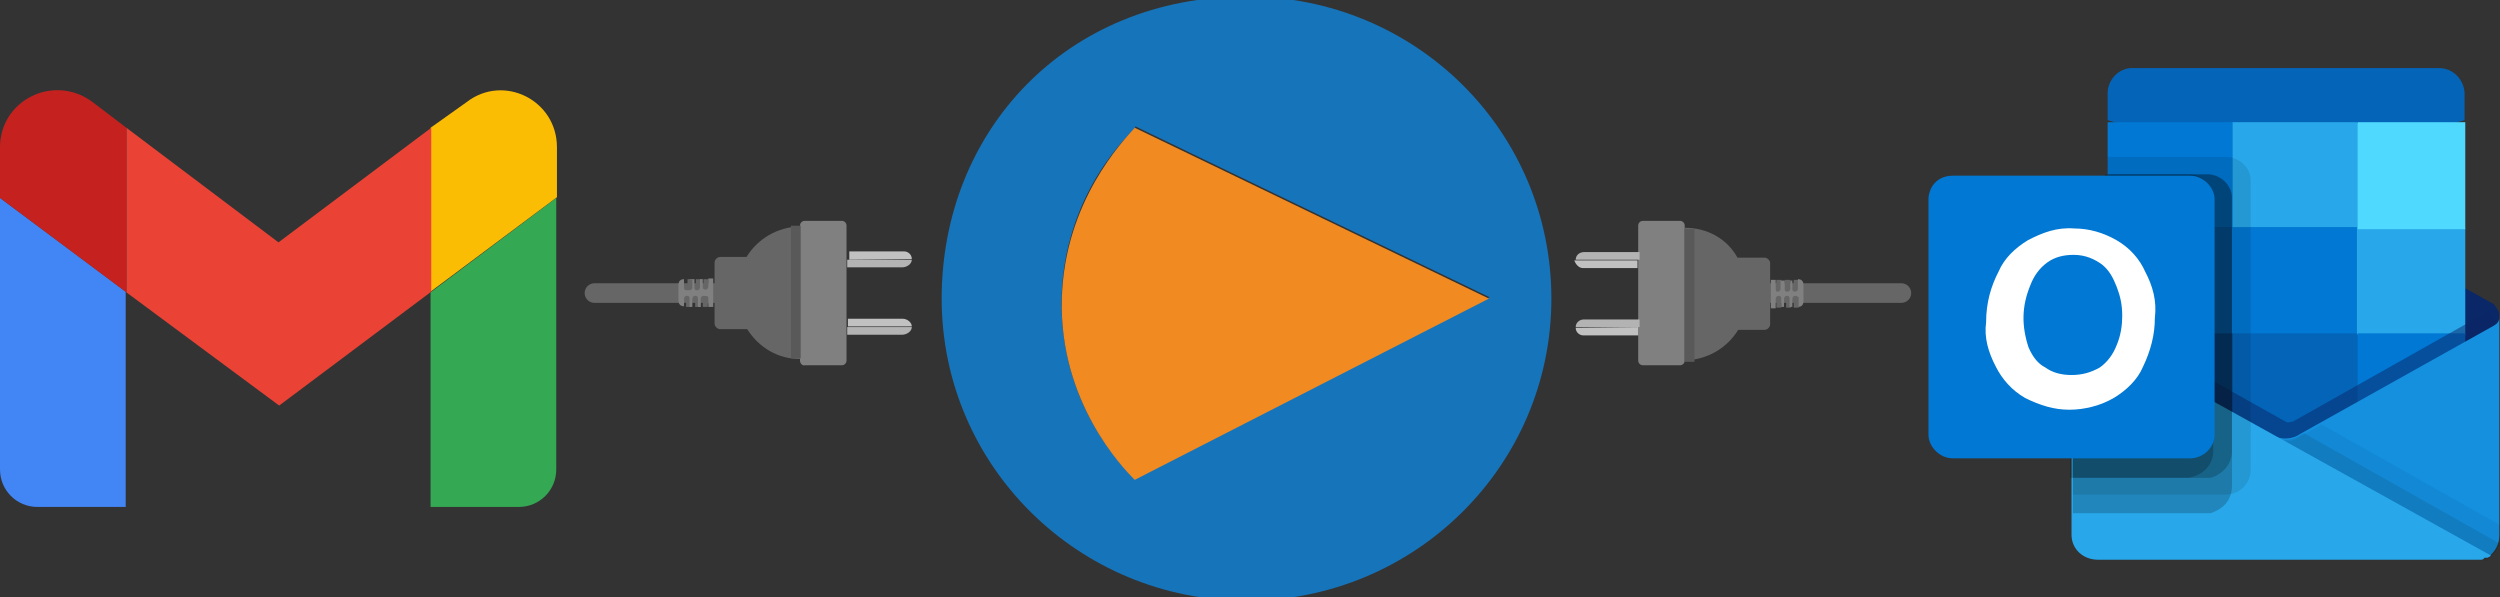 <?xml version="1.0" encoding="utf-8"?>
<!-- Generator: Adobe Illustrator 26.0.3, SVG Export Plug-In . SVG Version: 6.00 Build 0)  -->
<svg version="1.1" id="Layer_1" xmlns="http://www.w3.org/2000/svg" xmlns:xlink="http://www.w3.org/1999/xlink" x="0px" y="0px"
	 width="360px" height="86px" viewBox="0 0 360 86" style="enable-background:new 0 0 360 86;" xml:space="preserve">
<rect x="0" y="0" width="360" height="86" fill="#333333" stroke="none"/>
<style type="text/css">
	.st0{fill:#0364B8;}
	.st1{fill:#0A2767;}
	.st2{fill:#28A8EA;}
	.st3{fill:#0078D4;}
	.st4{fill:#50D9FF;}
	.st5{fill:none;}
	.st6{fill:#064A8C;}
	.st7{opacity:0.5;fill:#0A2767;enable-background:new    ;}
	.st8{fill:#1490DF;}
	.st9{opacity:5.000000e-02;enable-background:new    ;}
	.st10{opacity:0.1;enable-background:new    ;}
	.st11{opacity:0.2;enable-background:new    ;}
	.st12{fill:#FFFFFF;}
	.st13{fill:#1674BA;}
	.st14{fill:#F08A21;}
	.st15{fill:none;stroke:#666666;stroke-width:2.819;stroke-linecap:round;stroke-linejoin:round;stroke-miterlimit:10;}
	.st16{fill:#808080;}
	.st17{fill:#666666;}
	.st18{fill:#595959;}
	.st19{fill:#C1C1C1;}
	.st20{fill:#B3B3B3;}
	.st21{fill:#4285F4;}
	.st22{fill:#34A853;}
	.st23{fill:#FBBC04;}
	.st24{fill:#EA4335;}
	.st25{fill:#C5221F;}
</style>
<g>
	<g>
		<path class="st0" d="M351.2,9.8H307c-1.9,0-3.5,1.7-3.5,3.6l0,0v3.9l24.9,7.7l26.5-7.7v-3.9C354.8,11.5,353.3,9.8,351.2,9.8z"/>
		<path class="st1" d="M359.1,49.1c0.3-1.1,0.8-2.4,0.8-3.6c0-0.6-0.3-1.1-0.8-1.7l0,0l0,0l-27.9-15.6l-0.3-0.3
			c-1.1-0.6-2.4-0.6-3.5,0c0,0-0.3,0-0.3,0.3l-27.9,15.6l0,0l0,0c-0.6,0.3-0.8,0.8-0.8,1.7c0.3,1.4,0.6,2.4,0.8,3.6l29.4,21.5
			L359.1,49.1z"/>
		<path class="st2" d="M339.4,17.6h-18l-5,7.7l5,7.7l18,15.3H355V32.9L339.4,17.6z"/>
		<path class="st3" d="M303.5,17.6h18V33h-18V17.6z"/>
		<path class="st4" d="M339.4,17.6H355V33h-15.5V17.6z"/>
		<path class="st0" d="M339.4,48l-18-15.3h-18V48l18,15.3l27.9,4.5L339.4,48z"/>
		<path class="st5" d="M303.5,17.6H355"/>
		<path class="st3" d="M321.4,32.7h18V48h-18V32.7z"/>
		<path class="st6" d="M303.5,48h18v15.3h-18V48z"/>
		<path class="st3" d="M339.4,48H355v15.3h-15.5V48z"/>
		<path class="st7" d="M329.7,68.9l-30.2-22l1.4-2.1c0,0,27.6,15.6,28.2,15.9c0.3,0.3,0.8,0,1.1,0l28.2-15.9l1.4,2.1L329.7,68.9z"/>
		<path class="st8" d="M359.1,46.9L359.1,46.9L359.1,46.9l-27.9,15.6c-1.1,0.8-2.7,0.8-3.8,0.3l9.7,13l21.1,4.5l0,0
			c1.1-0.8,1.7-1.9,1.7-3.2V45.3C360,46.3,359.6,46.6,359.1,46.9z"/>
		<path class="st9" d="M360,77.5v-1.9l-25.7-14.5l-3.3,1.9c-1.1,0.8-2.7,0.8-3.8,0.3l9.7,13l21.1,4.5l0,0
			C359.4,79.8,360,78.4,360,77.5z"/>
		<path class="st10" d="M360,78.3l-28.2-15.9l-0.6,0.3c-1.1,0.8-2.7,0.8-3.8,0.3l9.7,13l21.1,4.5l0,0
			C359.1,79.8,359.6,79.2,360,78.3L360,78.3z"/>
		<path class="st2" d="M299.1,46.9L299.1,46.9L299.1,46.9L299.1,46.9c-0.6-0.3-0.8-0.8-0.8-1.7V77c0,2.1,1.7,3.6,3.8,3.6l0,0h54
			c0.3,0,0.6,0,1.1,0c0.3,0,0.3,0,0.6-0.3c0,0,0,0,0.3,0c0.3,0,0.6-0.3,0.6-0.3l0,0L299.1,46.9z"/>
		<path class="st10" d="M324.1,67.7V26c0-1.9-1.7-3.4-3.5-3.4h-17.1v19.1l-4.2,2.4l0,0l0,0c-0.6,0.3-0.8,0.8-0.8,1.7l0,0l0,0v25.4
			h22.1C322.6,71.2,324.1,69.5,324.1,67.7z"/>
		<path class="st11" d="M321.4,70V28.5c0-1.9-1.7-3.4-3.5-3.4h-14.4v16.5l-4.2,2.4l0,0l0,0c-0.6,0.3-0.8,0.8-0.8,1.7l0,0l0,0v28.2
			h19.8C319.9,73.4,321.4,72.2,321.4,70z"/>
		<path class="st11" d="M321.4,65V28.5c0-1.9-1.7-3.4-3.5-3.4h-14.4v16.5l-4.2,2.4l0,0l0,0c-0.6,0.3-0.8,0.8-0.8,1.7l0,0l0,0v23.1
			h19.8C319.9,68.4,321.4,66.9,321.4,65z"/>
		<path class="st11" d="M318.7,65V28.5c0-1.9-1.7-3.4-3.5-3.4h-12.1v16.5l-4.2,2.4l0,0l0,0c-0.6,0.3-0.8,0.8-0.8,1.7l0,0l0,0v23.1
			h17.1C317.3,68.4,318.7,66.9,318.7,65z"/>
		<path class="st3" d="M281.2,25.3h34.2c1.9,0,3.5,1.7,3.5,3.4l0,0v33.9c0,1.9-1.7,3.4-3.5,3.4l0,0h-34.2c-1.9,0-3.5-1.7-3.5-3.4
			l0,0V28.5C277.9,26.5,279.3,25.3,281.2,25.3L281.2,25.3z"/>
		<path class="st12" d="M287.8,39.1c0.8-1.9,2.4-3.4,4.2-4.5c2.1-1.1,4.2-1.9,6.7-1.7c2.1,0,4.2,0.6,6.1,1.7
			c1.9,1.1,3.3,2.7,4.1,4.5c1.1,2.1,1.7,4.2,1.4,6.7c0,2.4-0.6,4.7-1.7,7c-0.8,1.9-2.4,3.4-4.2,4.5c-1.9,1.1-4.2,1.7-6.4,1.7
			s-4.2-0.6-6.4-1.7c-1.9-1.1-3.3-2.7-4.2-4.5c-1.1-2.1-1.7-4.2-1.4-6.4C286,43.6,286.7,41.2,287.8,39.1L287.8,39.1z M292.1,50
			c0.6,1.4,1.4,2.4,2.4,2.9c1.1,0.8,2.4,1.1,3.8,1.1s2.7-0.3,4.1-1.1c1.1-0.8,1.9-1.9,2.4-3.2c0.6-1.4,0.8-2.9,0.8-4.2
			c0-1.7-0.3-2.9-0.8-4.2s-1.1-2.4-2.1-3.2c-1.1-0.8-2.4-1.4-4.1-1.4c-1.4,0-2.7,0.3-3.8,1.1c-1.1,0.8-1.9,1.9-2.4,3.2
			C291.1,44.1,291.1,46.9,292.1,50L292.1,50z"/>
		<path class="st5" d="M277.9,4.8H360v81.6h-82.1V4.8z"/>
	</g>
	<g>
		<g>
			<path class="st13" d="M179.5-0.5c-26,0-43.9,19.4-43.9,43.5s19.7,43.5,43.9,43.5s43.9-19.4,43.9-43.5S203.9-0.5,179.5-0.5z
				 M163.4,68.9L163.4,68.9c-14.1-14-14-36.5,0-50.4l0.1-0.3l51,24.6L163.4,68.9z"/>
		</g>
		<path class="st14" d="M163.4,18.4l51,24.6l-51,26.1c-1.7-1.7-10.9-11.2-10.5-26.1C153.3,29,161.7,20.3,163.4,18.4z"/>
	</g>
	<g>
		<line class="st15" x1="273.8" y1="42.2" x2="245.1" y2="42.2"/>
		<g>
			<path class="st16" d="M242.6,32.5v19.4c0,0.4-0.3,0.7-0.7,0.7h-5.3c-0.4,0-0.7-0.3-0.7-0.7V32.5c0-0.4,0.3-0.7,0.7-0.7h5.3
				C242.3,31.8,242.6,32.1,242.6,32.5z"/>
			<path class="st17" d="M242.6,32.8v19.1c3.3-0.1,6.1-1.8,7.7-4.4h3.8c0.4,0,0.8-0.4,0.8-0.8v-8.8c0-0.4-0.4-0.8-0.8-0.8h-3.9
				C248.7,34.4,245.9,32.8,242.6,32.8z"/>
			<path class="st17" d="M255.7,41.5c0,0.1,0.1,0.4,0.4,0.4c0.3,0,0.4-0.1,0.4-0.4v-1.2h-0.7L255.7,41.5L255.7,41.5z"/>
			<path class="st17" d="M256.2,42.7c-0.1,0-0.4,0.1-0.4,0.4v1.2h0.7v-1.2C256.7,42.9,256.5,42.7,256.2,42.7z"/>
			<path class="st17" d="M257,41.5c0,0.1,0.1,0.4,0.4,0.4s0.4-0.1,0.4-0.4v-1.2h-0.8L257,41.5L257,41.5z"/>
			<path class="st17" d="M257.6,42.7c-0.1,0-0.4,0.1-0.4,0.4v1.2h0.7v-1.2C257.9,42.9,257.8,42.7,257.6,42.7z"/>
			<path class="st17" d="M258.2,41.5c0,0.1,0.1,0.4,0.4,0.4s0.4-0.1,0.4-0.4v-1.2h-0.7L258.2,41.5L258.2,41.5z"/>
			<path class="st16" d="M255.7,41.5v-1.2h-0.7v4.1h0.7V43c0-0.1,0.1-0.4,0.4-0.4c0.3,0,0.4,0.1,0.4,0.4v1.2h0.4V43
				c0-0.1,0.1-0.4,0.4-0.4c0.3,0,0.4,0.1,0.4,0.4v1.2h0.4V43c0-0.1,0.1-0.4,0.4-0.4s0.4,0.1,0.4,0.4v1.2l0,0c0.6,0,0.8-0.4,0.8-0.8
				V41c0-0.6-0.4-0.8-0.8-0.8l0,0v1.4c0,0.1-0.1,0.4-0.4,0.4s-0.4-0.1-0.4-0.4v-1.2h-0.3v1.2c0,0.1-0.1,0.4-0.4,0.4
				s-0.4-0.1-0.4-0.4v-1.2h-0.6v1.2c0,0.1-0.1,0.4-0.4,0.4C255.8,42.1,255.7,41.8,255.7,41.5z"/>
			<path class="st17" d="M258.7,42.7c-0.1,0-0.4,0.1-0.4,0.4v1.2h0.7v-1.2C259.1,42.9,259,42.7,258.7,42.7z"/>
			<rect x="242.6" y="33" class="st18" width="1.4" height="19.1"/>
			<path class="st19" d="M227.9,38.6h7.9v-1.1h-9.1C226.9,38.1,227.4,38.6,227.9,38.6z"/>
			<path class="st20" d="M226.9,37.4h9.2v-1.1h-8C227.4,36.3,226.9,36.8,226.9,37.4z"/>
			<path class="st19" d="M226.9,47.2c0,0.7,0.6,1.1,1.1,1.1h7.9v-1.2L226.9,47.2C226.9,47.1,226.9,47.2,226.9,47.2z"/>
			<path class="st20" d="M226.9,47.1h9.2V46h-8C227.4,46,226.9,46.5,226.9,47.1z"/>
		</g>
	</g>
	<g>
		<line class="st15" x1="85.6" y1="42.2" x2="112.8" y2="42.2"/>
		<g>
			<path class="st16" d="M115.2,51.9V32.5c0-0.4,0.3-0.7,0.7-0.7h5.3c0.4,0,0.7,0.3,0.7,0.7v19.4c0,0.4-0.3,0.7-0.7,0.7h-5.3
				C115.6,52.7,115.2,52.4,115.2,51.9z"/>
			<path class="st17" d="M115.2,51.7V32.6c-3.3,0.1-6.1,1.8-7.7,4.4h-3.8c-0.4,0-0.8,0.4-0.8,0.8v8.8c0,0.4,0.4,0.8,0.8,0.8h3.9
				C109.3,50.1,112.1,51.7,115.2,51.7z"/>
			<path class="st17" d="M102,43c0-0.1-0.1-0.4-0.4-0.4c-0.3,0-0.4,0.1-0.4,0.4v1.2h0.7L102,43L102,43z"/>
			<path class="st17" d="M101.6,41.8c0.1,0,0.4-0.1,0.4-0.4v-1.2h-0.7v1.2C101.3,41.6,101.5,41.8,101.6,41.8z"/>
			<path class="st17" d="M100.9,43c0-0.1-0.1-0.4-0.4-0.4c-0.3,0-0.4,0.1-0.4,0.4v1.2h0.8L100.9,43L100.9,43z"/>
			<path class="st17" d="M100.5,41.8c0.1,0,0.4-0.1,0.4-0.4v-1.2h-0.7v1.2C100.3,41.6,100.3,41.8,100.5,41.8z"/>
			<path class="st17" d="M99.8,43c0-0.1-0.1-0.4-0.4-0.4c-0.3,0-0.6,0.1-0.6,0.4v1.2h0.7L99.8,43L99.8,43z"/>
			<path class="st16" d="M102,43v1.2h0.7v-4.1H102v1.2c0,0.1-0.1,0.4-0.4,0.4c-0.3,0-0.4-0.1-0.4-0.4v-1.1h-0.4v1.2
				c0,0.1-0.1,0.4-0.4,0.4c-0.3,0-0.4-0.1-0.4-0.4v-1.2h-0.7v1.2c0,0.1-0.1,0.4-0.4,0.4c-0.3,0-0.4-0.1-0.4-0.4v-1.2l0,0
				c-0.6,0-0.8,0.4-0.8,0.8v2.3c0,0.6,0.4,0.8,0.8,0.8l0,0V43c0-0.1,0.1-0.4,0.4-0.4c0.3,0,0.4,0.1,0.4,0.4v1.2h0.4V43
				c0-0.1,0.1-0.4,0.4-0.4c0.3,0,0.4,0.1,0.4,0.4v1.2h0.4V43c0-0.1,0.1-0.4,0.4-0.4C102,42.6,102,42.7,102,43z"/>
			<path class="st17" d="M99.3,41.8c0.1,0,0.4-0.1,0.4-0.4v-1.2H99v1.2C98.9,41.6,98.9,41.8,99.3,41.8z"/>
			<rect x="113.9" y="32.5" class="st18" width="1.4" height="19.1"/>
			<path class="st19" d="M130,45.9h-7.9V47h9.2C131.3,46.4,130.6,45.9,130,45.9z"/>
			<path class="st20" d="M131.3,47.1H122v1.1h7.9C130.6,48.2,131.3,47.7,131.3,47.1z"/>
			<path class="st19" d="M131.3,37.3c0-0.7-0.6-1.1-1.1-1.1h-7.9v1.2L131.3,37.3C131.3,37.4,131.3,37.3,131.3,37.3z"/>
			<path class="st20" d="M131.3,37.4H122v1.1h7.9C130.6,38.5,131.3,38,131.3,37.4z"/>
		</g>
	</g>
	<g>
		<path class="st21" d="M5.4,73h12.7v-31L0,28.5v39.1C0,70.6,2.4,73,5.4,73"/>
		<path class="st22" d="M62,73h12.7c3,0,5.4-2.4,5.4-5.4V28.5L62,42.1"/>
		<path class="st23" d="M62,18.4V42l18.2-13.6v-7.2c0-6.8-7.7-10.6-13-6.5"/>
		<path class="st24" d="M18.2,42.1V18.4l21.9,16.5l22-16.5V42L40.2,58.4"/>
		<path class="st25" d="M0,21.2v7.3l18.2,13.6V18.4l-5-3.8C7.6,10.6,0,14.5,0,21.2"/>
	</g>
</g>
<g>
</g>
<g>
</g>
<g>
</g>
<g>
</g>
<g>
</g>
<g>
</g>
<g>
</g>
<g>
</g>
<g>
</g>
<g>
</g>
<g>
</g>
<g>
</g>
<g>
</g>
<g>
</g>
<g>
</g>
</svg>
